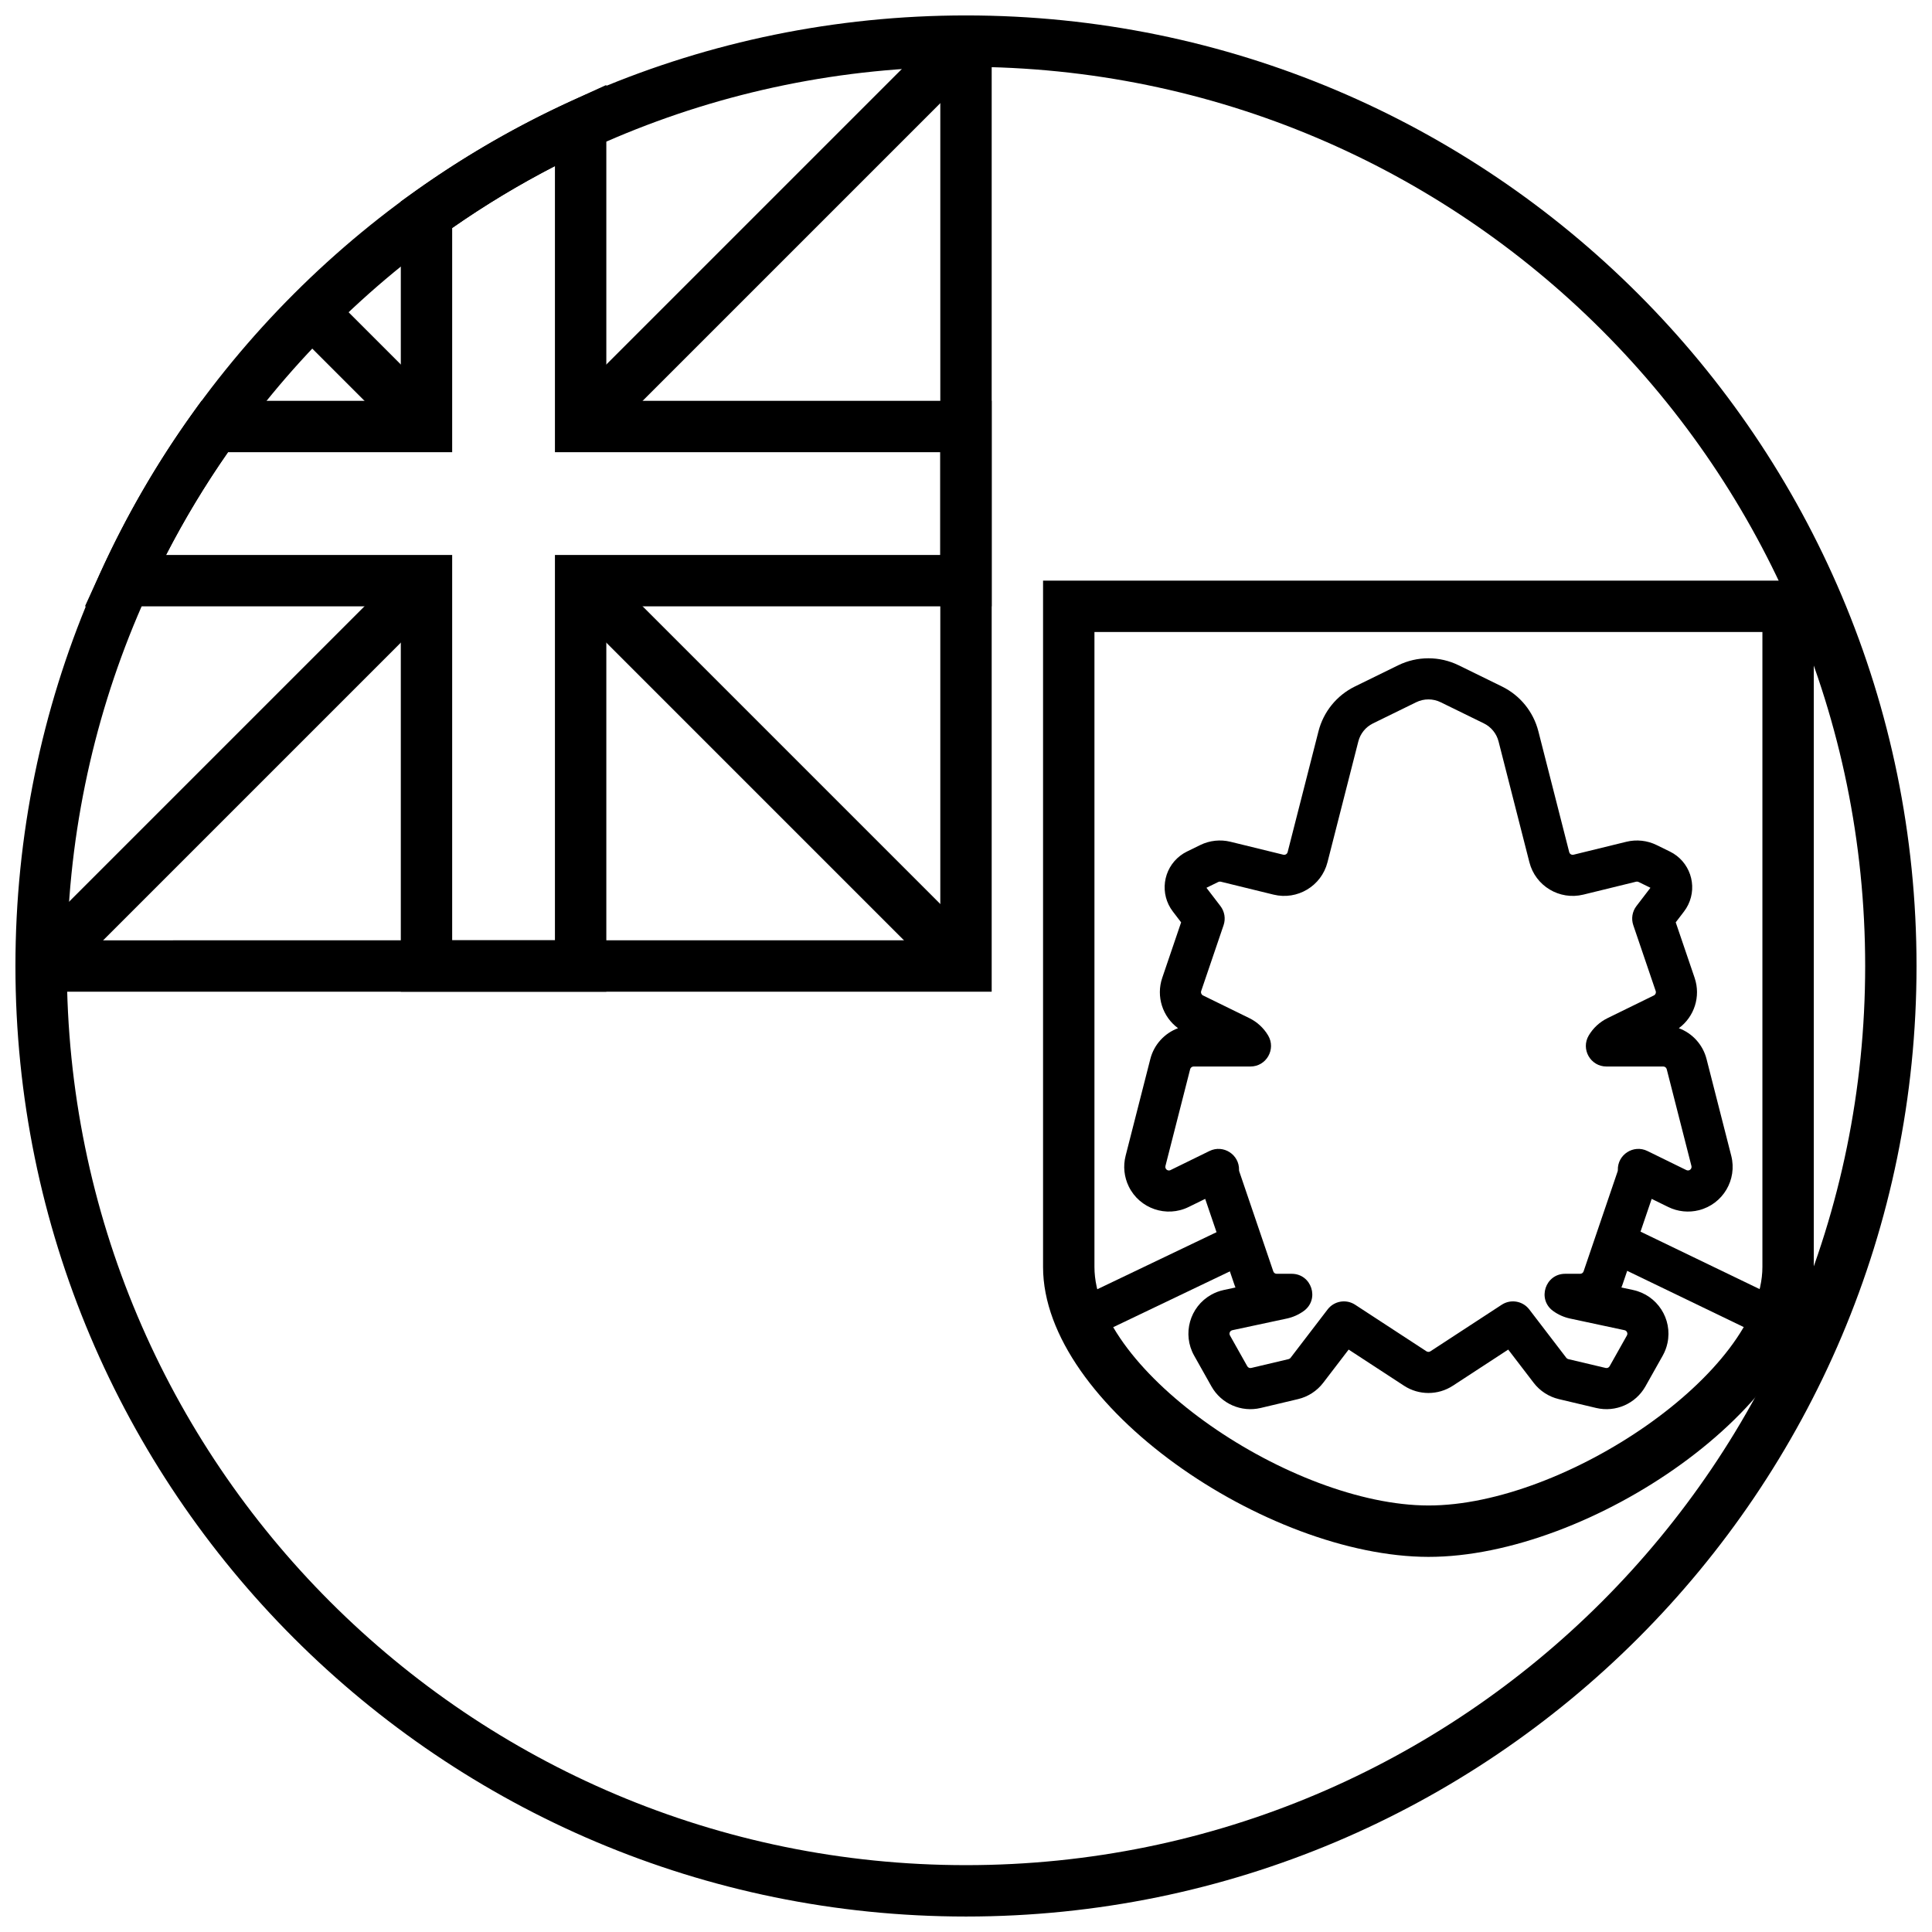 <?xml version="1.0" encoding="UTF-8"?>
<!-- Uploaded to: ICON Repo, www.iconrepo.com, Generator: ICON Repo Mixer Tools -->
<svg width="800px" height="800px" version="1.1" viewBox="144 144 512 512" xmlns="http://www.w3.org/2000/svg">
 <defs>
  <clipPath id="a">
   <path d="m148.09 148.09h503.81v503.81h-503.81z"/>
  </clipPath>
 </defs>
 <path d="m393.19 393.19v-238.29h13.617v251.91h-251.91v-13.617z"/>
 <g clip-path="url(#a)">
  <path d="m400 651.9c-139.12 0-251.91-112.78-251.91-251.9 0-139.12 112.78-251.91 251.91-251.91 139.12 0 251.9 112.78 251.9 251.91 0 139.12-112.78 251.9-251.9 251.9zm0-13.617c131.6 0 238.29-106.68 238.29-238.29 0-131.61-106.68-238.29-238.29-238.29-131.61 0-238.29 106.68-238.29 238.29 0 131.6 106.68 238.29 238.29 238.29z"/>
 </g>
 <path d="m263.83 291.07v102.12h27.234v-102.12h102.12v-27.234h-102.12v-75.824c-9.43 4.859-18.527 10.34-27.234 16.414v59.41h-59.41c-6.074 8.707-11.555 17.805-16.414 27.234zm-13.613 13.617h-83.707l4.426-9.648c6.773-14.754 14.961-28.812 24.438-41.984l2.035-2.832h52.809v-52.809l2.832-2.035c13.172-9.477 27.23-17.664 41.984-24.438l9.648-4.426v83.707h102.12v54.465h-102.12v102.12h-54.465z"/>
 <path d="m302.69 261.84-9.625-9.629 102.12-102.12 9.629 9.629z"/>
 <path d="m293.06 302.69 9.625-9.625 102.12 102.12-9.629 9.629z"/>
 <path d="m261.84 252.21-9.629 9.629-30.398-30.398 9.629-9.629z"/>
 <path d="m252.21 293.06 9.629 9.625-102.12 102.12-9.629-9.629z"/>
 <path d="m434.04 311.49v168.26c0 27.773 52.367 63.18 88.516 63.219 36.094 0.035 88.5-35.426 88.5-63.219v-168.26zm190.63-13.617v181.88c0 36.699-59.383 76.879-102.13 76.836-42.789-0.047-102.12-40.16-102.12-76.836v-181.88z"/>
 <path d="m467.43 384.12c1.105 1.445 1.418 3.344 0.832 5.066l-5.938 17.453c-0.156 0.453 0.051 0.953 0.484 1.164l12.281 6.016c2.09 1.023 3.805 2.621 4.977 4.59 2.152 3.629-0.465 8.227-4.684 8.227h-15.059c-0.434 0-0.816 0.293-0.922 0.715l-6.547 25.645c-0.055 0.219-0.031 0.453 0.07 0.656 0.23 0.473 0.801 0.668 1.273 0.434l10.32-5.055c3.68-1.801 7.953 0.949 7.84 5.043-0.004 0.113 0.016 0.227 0.051 0.336l9.023 26.512c0.129 0.387 0.492 0.648 0.902 0.648h3.981c5.273 0 7.473 6.742 3.207 9.848-1.332 0.969-2.859 1.656-4.492 2.008l-14.441 3.09c-0.094 0.02-0.184 0.055-0.27 0.102-0.457 0.258-0.621 0.836-0.363 1.297l4.582 8.152c0.207 0.367 0.637 0.559 1.051 0.457l9.887-2.34c0.215-0.051 0.402-0.176 0.539-0.348l9.812-12.816c1.73-2.266 4.914-2.809 7.301-1.25l18.902 12.344c0.316 0.203 0.723 0.203 1.039 0l18.902-12.344c2.387-1.559 5.57-1.016 7.301 1.25l9.812 12.816c0.137 0.172 0.324 0.297 0.539 0.348l9.887 2.34c0.414 0.102 0.844-0.09 1.051-0.457l4.582-8.152c0.047-0.086 0.078-0.176 0.102-0.27 0.109-0.512-0.219-1.02-0.734-1.129l-14.441-3.09c-1.633-0.352-3.16-1.039-4.492-2.008-4.266-3.106-2.066-9.848 3.203-9.848h3.984c0.41 0 0.773-0.262 0.902-0.648l9.023-26.512c0.035-0.109 0.055-0.223 0.051-0.336-0.113-4.094 4.16-6.844 7.84-5.043l10.32 5.055c0.203 0.102 0.434 0.125 0.652 0.07 0.512-0.133 0.82-0.648 0.691-1.16l-6.547-25.645c-0.105-0.422-0.488-0.715-0.922-0.715h-15.059c-4.223 0-6.836-4.598-4.684-8.227 1.168-1.969 2.887-3.566 4.977-4.59l12.281-6.016c0.434-0.211 0.641-0.711 0.484-1.164l-5.938-17.453c-0.586-1.723-0.277-3.621 0.828-5.066l3.715-4.848-3.144-1.543c-0.203-0.098-0.43-0.121-0.648-0.07l-13.988 3.426c-6.312 1.547-12.691-2.277-14.297-8.574l-8.172-32.016c-0.531-2.086-1.953-3.836-3.887-4.785l-11.461-5.613c-2.039-0.996-4.43-0.996-6.469 0l-11.461 5.613c-1.934 0.949-3.356 2.699-3.887 4.785l-8.172 32.016c-1.605 6.297-7.984 10.121-14.297 8.574l-13.988-3.426c-0.219-0.051-0.445-0.027-0.648 0.07l-3.144 1.543zm125.66 19.012c1.688 4.957-0.094 10.34-4.184 13.352 3.562 1.324 6.367 4.328 7.348 8.176l6.547 25.641c1.617 6.34-2.211 12.793-8.551 14.41-2.727 0.695-5.613 0.398-8.141-0.84l-4.398-2.156-7.731 22.715c-0.086 0.262-0.184 0.52-0.289 0.77l3.102 0.664c6.394 1.367 10.473 7.664 9.102 14.062-0.246 1.164-0.672 2.285-1.254 3.324l-4.582 8.152c-2.59 4.606-7.914 6.941-13.059 5.723l-9.887-2.344c-2.656-0.629-5.016-2.156-6.676-4.324l-6.742-8.805-14.668 9.578c-3.934 2.57-9.02 2.57-12.953 0l-14.668-9.578-6.742 8.805c-1.66 2.168-4.019 3.695-6.676 4.324l-9.887 2.344c-5.144 1.219-10.469-1.117-13.059-5.723l-4.582-8.152c-3.203-5.703-1.18-12.926 4.523-16.129 1.039-0.586 2.16-1.008 3.324-1.258l3.102-0.664c-0.105-0.25-0.203-0.508-0.289-0.77l-7.731-22.715-4.398 2.156c-5.875 2.879-12.973 0.445-15.852-5.43-1.238-2.527-1.535-5.414-0.84-8.141l6.547-25.641c0.98-3.848 3.785-6.852 7.348-8.176-4.09-3.012-5.871-8.395-4.184-13.352l5-14.699-2.191-2.867c-3.543-4.629-2.664-11.254 1.965-14.797 0.551-0.426 1.145-0.793 1.773-1.098l3.516-1.723c2.492-1.223 5.332-1.527 8.027-0.867l13.988 3.426c0.508 0.125 1.023-0.184 1.152-0.691l8.172-32.012c1.32-5.184 4.848-9.523 9.652-11.875l11.457-5.613c5.066-2.481 10.988-2.481 16.055 0l11.457 5.613c4.805 2.352 8.332 6.691 9.652 11.875l8.172 32.012c0.129 0.508 0.645 0.816 1.152 0.691l13.988-3.426c2.695-0.66 5.535-0.355 8.027 0.867l3.516 1.723c5.238 2.562 7.402 8.887 4.836 14.121-0.305 0.625-0.672 1.219-1.098 1.773l-2.191 2.867z"/>
 <path d="m429.58 500.23-4.703-9.824 42.691-20.426 4.699 9.824z"/>
 <path d="m615.5 500.22 4.734-9.809-42.336-20.426-4.734 9.809z"/>
</svg>